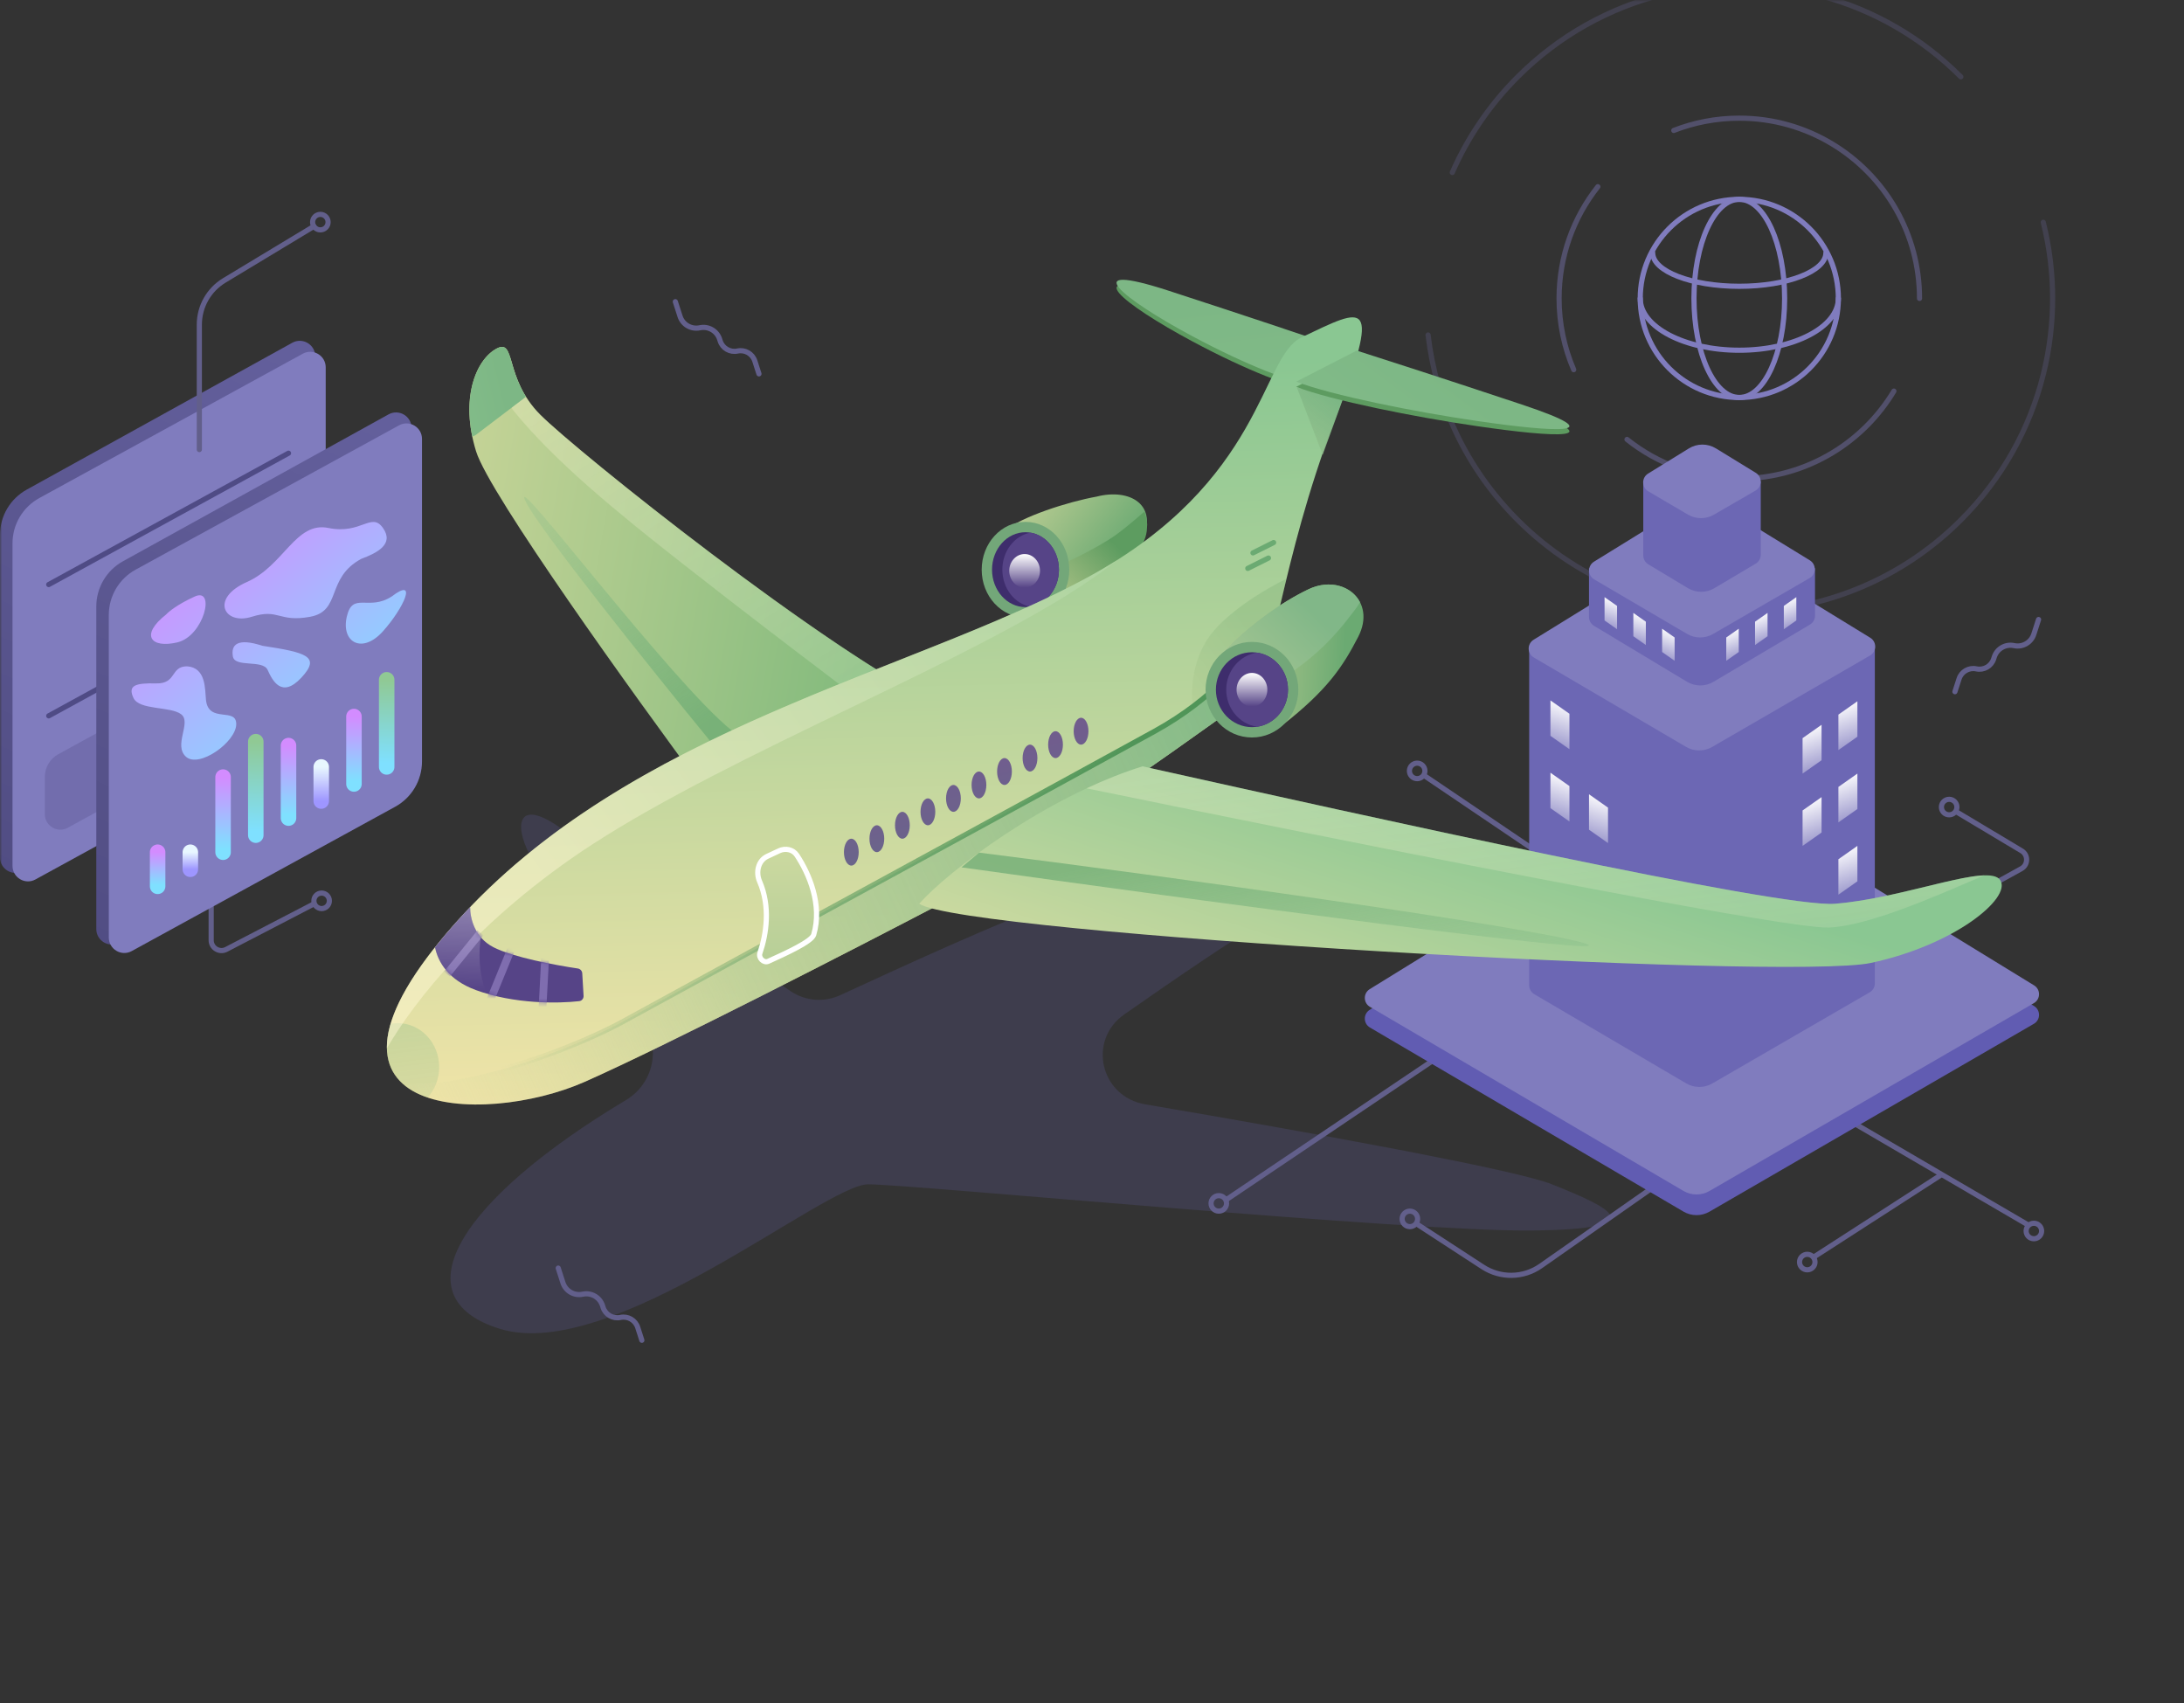 <svg width="513" height="400" viewBox="0 0 513 400" fill="none" xmlns="http://www.w3.org/2000/svg">
<rect x="0" y="0" width="513" height="400" fill="#333333" stroke="none"/>
<mask id="mask0_3105_1576" style="mask-type:alpha" maskUnits="userSpaceOnUse" x="0" y="0" width="513" height="400">
<rect width="513" height="400" fill="#D9D9D9"/>
</mask>
<g mask="url(#mask0_3105_1576)">
<path opacity="0.2" d="M123.762 199.377C125.753 203.8 139.954 224.378 151.124 240.249C155.342 246.24 153.349 254.561 147.062 258.323C107.996 281.694 93.533 304.738 117.462 312.076C143.712 320.126 193.761 278.126 203.911 278.126C214.061 278.126 331.31 289.326 360.009 288.976C388.709 288.626 378.559 283.726 364.559 278.126C355.769 274.61 307.166 265.834 269.005 259.343C258.476 257.553 255.365 244.316 264.12 238.198C276.811 229.33 290.772 219.822 295.656 217.227C306.856 211.277 324.356 224.227 337.655 223.177C350.955 222.127 322.606 209.177 301.956 199.377C286.742 192.157 224.113 221.389 197.356 233.711C193.577 235.451 189.212 235.098 185.748 232.793C170.044 222.346 144.481 204.959 135.312 197.277C122.362 186.427 120.612 192.377 123.762 199.377Z" fill="#6C67B4"/>
<path d="M341.284 245.889L288.105 281.697M392.591 275.818L361.891 297.308C357.835 300.147 352.462 300.238 348.312 297.538L333 287.576M433.209 262.457L456.094 275.818M476.232 287.576L456.094 275.818M456.094 275.818L426.261 295.058M448.539 218.479L474.777 204.014C476.418 203.109 476.459 200.766 474.851 199.805L459.862 190.842M370.5 206.462L334.923 182.398" stroke="#625F8B" stroke-width="1.214" stroke-linecap="round"/>
<circle cx="286.284" cy="282.605" r="1.82" stroke="#625F8B" stroke-width="1.214" stroke-linecap="round"/>
<circle cx="331.166" cy="286.246" r="1.82" stroke="#625F8B" stroke-width="1.214" stroke-linecap="round"/>
<circle cx="424.508" cy="296.385" r="1.82" stroke="#625F8B" stroke-width="1.214" stroke-linecap="round"/>
<circle cx="477.737" cy="289.089" r="1.82" stroke="#625F8B" stroke-width="1.214" stroke-linecap="round"/>
<circle cx="457.84" cy="189.531" r="1.82" stroke="#625F8B" stroke-width="1.214" stroke-linecap="round"/>
<circle cx="332.88" cy="181.04" r="1.82" stroke="#625F8B" stroke-width="1.214" stroke-linecap="round"/>
<circle cx="75.248" cy="52.164" r="1.82" stroke="#625F8B" stroke-width="1.214" stroke-linecap="round"/>
<circle cx="75.547" cy="211.551" r="1.82" stroke="#625F8B" stroke-width="1.214" stroke-linecap="round"/>
<path d="M395.426 284.531L321.783 241.305C320.205 240.379 320.18 238.107 321.737 237.146L397.044 190.68C398.992 189.478 401.45 189.474 403.402 190.67L477.79 236.263C479.358 237.224 479.33 239.512 477.738 240.433L401.538 284.549C399.647 285.644 397.312 285.637 395.426 284.531Z" fill="#615CB2"/>
<path d="M395.426 279.676L321.783 236.451C320.205 235.524 320.18 233.252 321.737 232.292L397.044 185.825C398.992 184.623 401.45 184.62 403.402 185.816L477.79 231.409C479.358 232.37 479.33 234.658 477.738 235.579L401.538 279.695C399.647 280.79 397.312 280.783 395.426 279.676Z" fill="#807CBE"/>
<path opacity="0.4" d="M450.876 70.083C450.876 62.481 448.872 55.347 445.364 49.181C441.763 42.851 436.576 37.54 430.344 33.789C423.977 29.956 416.518 27.751 408.544 27.751C403.114 27.751 397.923 28.773 393.153 30.636M375.324 43.842C369.618 51.055 366.212 60.171 366.212 70.083C366.212 76.027 367.437 81.684 369.648 86.817M382.166 103.194C389.401 108.965 398.569 112.415 408.544 112.415C416.518 112.415 423.977 110.21 430.344 106.377C436.29 102.798 441.284 97.799 444.858 91.85" stroke="#807CBE" stroke-width="1.214" stroke-linecap="round" stroke-linejoin="round"/>
<path opacity="0.2" d="M460.584 18.041C451.238 8.696 440.005 2.39 428.112 -0.879C415.903 -4.234 402.997 -4.386 390.725 -1.337C378.184 1.779 366.304 8.239 356.501 18.041C349.826 24.716 344.701 32.355 341.127 40.509M335.444 78.661C337.297 94.544 344.316 109.939 356.501 122.124C363.808 129.431 372.27 134.88 381.298 138.472M416.82 143.216C432.809 141.416 448.321 134.386 460.584 122.124C470.386 112.321 476.846 100.441 479.962 87.9C482.871 76.191 482.866 63.906 479.945 52.2" stroke="#807CBE" stroke-width="1.214" stroke-linecap="round" stroke-linejoin="round"/>
<circle cx="408.543" cy="70.083" r="23.268" stroke="#807CBE" stroke-width="1.214" stroke-linecap="round" stroke-linejoin="round"/>
<ellipse cx="408.544" cy="70.083" rx="10.648" ry="23.268" stroke="#807CBE" stroke-width="1.214" stroke-linecap="round" stroke-linejoin="round"/>
<path d="M431.811 70.082C431.811 76.801 421.393 82.247 408.543 82.247C395.693 82.247 385.275 76.801 385.275 70.082" stroke="#807CBE" stroke-width="1.214" stroke-linecap="round" stroke-linejoin="round"/>
<path d="M428.889 59.364C428.889 63.71 419.78 67.233 408.543 67.233C397.306 67.233 388.197 63.71 388.197 59.364" stroke="#807CBE" stroke-width="1.214" stroke-linecap="round" stroke-linejoin="round"/>
<path d="M396.083 254.429L360.389 233.478C359.647 233.043 359.191 232.246 359.191 231.385L359.19 151.796H440.379L440.38 230.941C440.38 231.807 439.918 232.608 439.168 233.042L402.195 254.447C400.303 255.543 397.969 255.536 396.083 254.429Z" fill="#6C67B4"/>
<path d="M396.045 175.4L360.27 154.401C358.692 153.475 358.667 151.203 360.224 150.242L396.839 127.65C398.787 126.448 401.245 126.444 403.197 127.64L439.305 149.771C440.873 150.732 440.844 153.02 439.253 153.941L402.157 175.418C400.265 176.513 397.93 176.506 396.045 175.4Z" fill="#807CBE"/>
<path d="M396.254 160.101L374.419 146.97C373.689 146.531 373.242 145.741 373.242 144.89L373.242 133.446H426.329L426.329 144.589C426.329 145.446 425.877 146.24 425.14 146.677L402.477 160.12C400.557 161.258 398.167 161.251 396.254 160.101Z" fill="#6C67B4"/>
<path d="M0 125.612C0 121.196 2.399 117.128 6.264 114.991L68.646 80.497C71.073 79.155 74.049 80.91 74.049 83.683V159.426C74.049 163.842 71.65 167.91 67.785 170.047L5.403 204.541C2.976 205.883 0 204.127 0 201.355V125.612Z" fill="url(#paint0_linear_3105_1576)"/>
<path d="M2.937 127.603C2.937 123.169 5.354 119.088 9.243 116.958L71.115 83.069C73.541 81.74 76.505 83.495 76.505 86.262V162C76.505 166.433 74.087 170.514 70.199 172.644L8.326 206.534C5.9 207.863 2.937 206.107 2.937 203.341V127.603Z" fill="#807CBE"/>
<path opacity="0.4" d="M10.531 182.443C10.531 180.227 11.74 178.186 13.684 177.121L63.52 149.824C65.946 148.495 68.91 150.251 68.91 153.018V161.774C68.91 163.99 67.701 166.031 65.757 167.096L15.921 194.392C13.495 195.722 10.531 193.966 10.531 191.199V182.443Z" fill="#5D5993"/>
<path d="M11.447 137.273L48.995 116.712L67.768 106.431" stroke="#4F4B85" stroke-width="1.214" stroke-linecap="round" stroke-linejoin="round"/>
<path d="M11.447 168.109L48.995 147.547L67.768 137.266" stroke="#4F4B85" stroke-width="1.214" stroke-linecap="round" stroke-linejoin="round"/>
<path d="M431.822 167.823L436.284 164.688V173.009L431.822 176.145V167.823Z" fill="url(#paint1_linear_3105_1576)"/>
<path d="M431.822 184.804L436.284 181.669V189.99L431.822 193.126V184.804Z" fill="url(#paint2_linear_3105_1576)"/>
<path d="M431.822 201.786L436.284 198.65V206.972L431.822 210.107V201.786Z" fill="url(#paint3_linear_3105_1576)"/>
<path d="M49.603 201.603V220.803C49.603 222.624 51.533 223.796 53.149 222.957L73.726 212.273M46.82 105.577V76.244C46.82 71.992 49.046 68.05 52.686 65.853L73.726 53.156" stroke="#625F8B" stroke-width="1.214" stroke-linecap="round"/>
<path d="M423.406 173.348L427.868 170.212V178.534L423.406 181.669V173.348Z" fill="url(#paint4_linear_3105_1576)"/>
<path d="M419.003 142.296L421.939 140.233V145.708L419.003 147.771V142.296Z" fill="url(#paint5_linear_3105_1576)"/>
<path d="M412.243 146.002L415.179 143.939V149.414L412.243 151.477V146.002Z" fill="url(#paint6_linear_3105_1576)"/>
<path d="M405.482 149.708L408.418 147.645V153.119L405.482 155.182V149.708Z" fill="url(#paint7_linear_3105_1576)"/>
<path d="M22.619 142.429C22.619 138.013 25.018 133.945 28.883 131.808L91.265 97.314C93.692 95.972 96.668 97.727 96.668 100.5V176.243C96.668 180.659 94.269 184.727 90.404 186.864L28.022 221.358C25.595 222.7 22.619 220.945 22.619 218.172V142.429Z" fill="url(#paint8_linear_3105_1576)"/>
<path d="M25.556 144.42C25.556 139.986 27.973 135.906 31.862 133.776L93.734 99.886C96.16 98.557 99.124 100.313 99.124 103.079V178.817C99.124 183.251 96.706 187.332 92.818 189.461L30.946 223.351C28.519 224.68 25.556 222.925 25.556 220.158V144.42Z" fill="#807CBE"/>
<path d="M379.831 142.296L376.895 140.233V145.708L379.831 147.771V142.296Z" fill="url(#paint9_linear_3105_1576)"/>
<path d="M386.592 146.002L383.656 143.939V149.414L386.592 151.477V146.002Z" fill="url(#paint10_linear_3105_1576)"/>
<path d="M393.352 149.708L390.416 147.645V153.119L393.352 155.182V149.708Z" fill="url(#paint11_linear_3105_1576)"/>
<path d="M368.646 167.619L364.183 164.484V172.805L368.646 175.941V167.619Z" fill="url(#paint12_linear_3105_1576)"/>
<path d="M368.646 184.601L364.183 181.465V189.786L368.646 192.922V184.601Z" fill="url(#paint13_linear_3105_1576)"/>
<path d="M377.704 189.666L373.242 186.53V194.851L377.704 197.987V189.666Z" fill="url(#paint14_linear_3105_1576)"/>
<path d="M423.406 190.329L427.868 187.194V195.515L423.406 198.651V190.329Z" fill="url(#paint15_linear_3105_1576)"/>
<path d="M396.272 148.867L374.46 136.064C372.883 135.138 372.858 132.866 374.414 131.905L396.763 118.116C398.711 116.914 401.169 116.91 403.12 118.106L425.113 131.586C426.681 132.547 426.652 134.835 425.061 135.756L402.384 148.885C400.492 149.98 398.157 149.973 396.272 148.867Z" fill="#807CBE"/>
<path d="M396.458 138.112L387.164 132.522C386.434 132.083 385.987 131.294 385.987 130.442L385.987 113.016H413.584L413.584 130.281C413.584 131.138 413.132 131.932 412.395 132.369L402.681 138.131C400.762 139.27 398.371 139.262 396.458 138.112Z" fill="#6C67B4"/>
<path d="M37.025 208.148V200.137" stroke="url(#paint16_linear_3105_1576)" stroke-width="3.641" stroke-linecap="round" stroke-linejoin="round"/>
<path d="M44.71 204.142L44.71 200.137" stroke="url(#paint17_linear_3105_1576)" stroke-width="3.641" stroke-linecap="round"/>
<path d="M52.398 200.137L52.398 182.489" stroke="url(#paint18_linear_3105_1576)" stroke-width="3.641" stroke-linecap="round" stroke-linejoin="round"/>
<path d="M60.082 196.131L60.082 174.165" stroke="url(#paint19_linear_3105_1576)" stroke-width="3.641" stroke-linecap="round" stroke-linejoin="round"/>
<path d="M67.769 192.125L67.769 175.091" stroke="url(#paint20_linear_3105_1576)" stroke-width="3.641" stroke-linecap="round" stroke-linejoin="round"/>
<path d="M75.454 188.119V180.108" stroke="url(#paint21_linear_3105_1576)" stroke-width="3.641" stroke-linecap="round"/>
<path d="M83.142 184.113L83.142 168.27" stroke="url(#paint22_linear_3105_1576)" stroke-width="3.641" stroke-linecap="round" stroke-linejoin="round"/>
<path d="M90.826 180.108L90.826 159.64" stroke="url(#paint23_linear_3105_1576)" stroke-width="3.641" stroke-linecap="round" stroke-linejoin="round"/>
<path d="M72.835 144.848C80.317 143.487 76.463 135.778 84.853 131.243C88.481 129.883 92.675 127.842 89.954 123.988C87.233 120.133 84.853 125.575 77.143 123.988C69.433 122.4 66.713 132.831 57.984 136.685C49.254 140.54 52.655 146.888 59.117 144.848C65.58 142.807 65.353 146.208 72.835 144.848Z" fill="url(#paint24_linear_3105_1576)"/>
<path d="M81.451 144.848C82.811 138.839 86.553 143.601 91.994 140.086C98.23 135.325 94.829 142.807 89.954 148.249C85.079 153.691 80.091 150.856 81.451 144.848Z" fill="url(#paint25_linear_3105_1576)"/>
<path d="M54.696 154.144C54.242 151.423 55.716 149.723 61.611 151.65C71.928 153.237 75.442 154.144 70.794 159.132C66.146 164.121 63.992 159.813 62.858 157.318C61.725 154.824 55.149 156.865 54.696 154.144Z" fill="url(#paint26_linear_3105_1576)"/>
<path d="M41.658 150.856C35.423 152.33 32.815 149.156 39.051 144.281C39.618 143.638 41.749 141.9 45.74 140.086C50.728 137.819 47.894 149.383 41.658 150.856Z" fill="url(#paint27_linear_3105_1576)"/>
<path d="M36.67 160.493C41.545 160.606 39.973 156.479 43.941 156.479C48.418 156.789 48.127 161.828 48.378 164.339C48.945 170.008 55.603 165.935 55.49 170.129C55.376 174.324 46.76 180.446 43.699 177.725C40.638 175.004 45.059 169.676 42.566 167.748C40.072 165.821 32.702 166.842 31.342 163.894C29.981 160.946 31.795 160.379 36.67 160.493Z" fill="url(#paint28_linear_3105_1576)"/>
<path d="M396.477 120.848L387.161 115.38C385.583 114.454 385.558 112.182 387.115 111.221L396.696 105.309C398.644 104.107 401.102 104.104 403.053 105.3L412.415 111.038C413.983 111.999 413.955 114.286 412.363 115.208L402.589 120.866C400.697 121.962 398.362 121.955 396.477 120.848Z" fill="#807CBE"/>
<path d="M311.152 92.964L313.282 82.345C307.684 80.441 292.099 75.206 274.538 69.499C252.587 62.366 263.633 71.375 280.064 80.163C293.21 87.194 302.555 90.596 311.152 92.964Z" fill="#5D9B60"/>
<path d="M311.152 91.75L313.282 81.131C307.684 79.227 292.099 73.992 274.538 68.285C252.587 61.153 263.633 70.161 280.064 78.949C293.21 85.98 302.555 89.382 311.152 91.75Z" fill="url(#paint29_linear_3105_1576)"/>
<path d="M257.628 116.617C250.711 117.862 239.959 121.367 236.14 124.563L246.973 141.369C251.706 137.196 263.879 136.441 268.098 127.526C272.46 118.31 265.178 114.669 257.628 116.617Z" fill="url(#paint30_linear_3105_1576)"/>
<path d="M249.4 140.156L250.007 132.267C250.007 132.267 257.669 128.811 262.143 125.592C265.003 123.535 268.818 120.131 268.818 120.131C268.818 120.131 269.647 122.367 269.425 123.772C269.425 126.199 268.212 128.019 268.212 128.019L249.4 140.156Z" fill="url(#paint31_linear_3105_1576)"/>
<ellipse cx="240.877" cy="133.781" rx="10.287" ry="11.223" fill="#73A779"/>
<ellipse cx="240.877" cy="133.781" rx="7.86" ry="8.795" fill="#3E2D6C"/>
<path fill-rule="evenodd" clip-rule="evenodd" d="M242.09 125.089C245.855 125.742 248.737 129.385 248.737 133.781C248.737 138.176 245.856 141.818 242.092 142.472C238.327 141.819 235.444 138.177 235.444 133.78C235.444 129.385 238.326 125.743 242.09 125.089Z" fill="#564487"/>
<ellipse cx="240.671" cy="134.055" rx="3.612" ry="3.941" fill="url(#paint32_linear_3105_1576)"/>
<path d="M111.84 106.036C114.944 116.036 148.767 163.078 165.29 185.349C193.02 183.194 243.05 176.297 221.325 165.952C194.169 153.02 135.547 106.036 126.926 97.415C118.305 88.794 121.323 79.311 116.581 81.897C111.84 84.484 107.96 93.536 111.84 106.036Z" fill="url(#paint33_linear_3105_1576)"/>
<path opacity="0.5" fill-rule="evenodd" clip-rule="evenodd" d="M119.836 83.907C119.051 84.378 118.522 85.278 118.688 86.357L120.051 95.217C120.115 95.637 120.287 96.032 120.555 96.362C130.263 108.325 144.709 120.126 160.199 132.267C175.468 144.234 186.808 152.834 193.455 157.875C196.197 159.955 198.141 161.429 199.233 162.284C199.507 162.499 199.818 162.652 200.156 162.736C208.573 164.834 216.794 166.676 210.736 160.192C181.246 142.639 134.548 105.036 126.926 97.415C122.504 92.993 121.144 88.343 120.229 85.213C120.091 84.741 119.963 84.304 119.836 83.907Z" fill="url(#paint34_linear_3105_1576)"/>
<path fill-rule="evenodd" clip-rule="evenodd" d="M123.548 93.178L111.85 102.069C111.569 102.282 111.252 102.427 110.924 102.501C108.72 91.842 112.299 84.233 116.581 81.897C118.89 80.638 119.359 82.241 120.228 85.213C120.852 87.347 121.682 90.186 123.548 93.178Z" fill="url(#paint35_linear_3105_1576)"/>
<path opacity="0.7" d="M123.302 117.412C125.683 123.127 153.264 157.494 166.757 173.964C173.239 177.006 183.345 180.79 171.916 171.583C157.629 160.074 120.325 110.269 123.302 117.412Z" fill="url(#paint36_linear_3105_1576)"/>
<path d="M137.317 254.07C156.458 245.604 201.12 222.628 221.058 212.199C240.996 201.77 293.036 163.964 293.036 163.964C299.938 155.682 300.266 133.579 313.541 98.551C324.533 69.545 320.857 72.017 305.719 79.226C296.056 83.827 296.949 113.014 255.539 135.559C214.129 158.105 147.9 170.789 106.949 216.8C65.999 262.812 113.391 264.652 137.317 254.07Z" fill="url(#paint37_linear_3105_1576)"/>
<path opacity="0.5" fill-rule="evenodd" clip-rule="evenodd" d="M100.443 257.752C102.125 255.897 103.159 253.375 103.159 250.596C103.159 244.899 98.812 240.28 93.45 240.28C92.867 240.28 92.297 240.335 91.743 240.439C88.945 249.907 93.185 255.297 100.443 257.752Z" fill="url(#paint38_linear_3105_1576)"/>
<path d="M297.946 131.054L293.092 133.481" stroke="#6BAA72" stroke-width="1.214" stroke-linecap="round"/>
<path d="M299.159 127.413L294.305 129.84" stroke="#6BAA72" stroke-width="1.214" stroke-linecap="round"/>
<path opacity="0.2" d="M300.373 143.797L302.194 135.908C297.542 138.133 287.266 144.161 283.383 150.472C279.499 156.783 279.742 164.024 280.348 166.856L282.776 164.428L300.373 143.797Z" fill="url(#paint39_linear_3105_1576)"/>
<path d="M310.689 106.781L304.621 91.003L315.544 93.431L310.689 106.781Z" fill="url(#paint40_linear_3105_1576)"/>
<path opacity="0.5" fill-rule="evenodd" clip-rule="evenodd" d="M262.456 131.494C260.291 132.868 257.989 134.225 255.539 135.559C242.603 142.602 227.245 148.683 210.992 155.118C175.217 169.282 135.107 185.162 106.949 216.8C95.234 229.964 90.749 239.512 90.877 246.189C97.154 235.302 112.501 215.63 138.961 198.41C155.646 187.551 177.879 176.808 199.455 166.383C224.64 154.214 248.929 142.477 262.456 131.494Z" fill="url(#paint41_linear_3105_1576)"/>
<path fill-rule="evenodd" clip-rule="evenodd" d="M221.058 212.199C201.12 222.628 156.459 245.603 137.318 254.07C124.107 259.913 103.743 261.968 95.045 254.893C114.153 254.472 136.382 245.19 145.635 240.28C160.282 232.248 184.633 218.98 208.304 206.082C235.302 191.371 261.416 177.142 271.245 171.71C282.333 165.583 289.153 158.491 293.972 152.227C295.239 150.58 297.439 151.082 298.061 152.59C296.629 157.644 295.137 161.443 293.037 163.963C293.037 163.963 240.996 201.77 221.058 212.199Z" fill="url(#paint42_linear_3105_1576)"/>
<path fill-rule="evenodd" clip-rule="evenodd" d="M102.18 222.454C102.891 226 105.381 230.153 111.763 232.504C120.759 235.818 131.067 235.681 136.048 235.11C136.671 235.038 137.112 234.487 137.076 233.861L136.765 228.578C136.731 227.999 136.293 227.526 135.719 227.441C130.437 226.663 120.44 224.785 115.884 222.436C111.447 220.147 110.411 215.57 110.43 213.032C109.251 214.263 108.09 215.519 106.95 216.801C105.202 218.765 103.614 220.648 102.18 222.454Z" fill="#564487"/>
<mask id="mask1_3105_1576" style="mask-type:alpha" maskUnits="userSpaceOnUse" x="102" y="213" width="36" height="23">
<path fill-rule="evenodd" clip-rule="evenodd" d="M102.18 222.454C102.891 226 105.381 230.153 111.763 232.504C120.759 235.818 131.067 235.681 136.048 235.11C136.671 235.038 137.112 234.487 137.076 233.861L136.765 228.578C136.731 227.999 136.293 227.526 135.719 227.441C130.437 226.663 120.44 224.785 115.884 222.436C111.447 220.147 110.411 215.57 110.43 213.032C109.251 214.263 108.09 215.519 106.95 216.801C105.202 218.765 103.614 220.648 102.18 222.454Z" fill="#564487"/>
</mask>
<g mask="url(#mask1_3105_1576)">
<path d="M128.038 225.11L127.432 236.639" stroke="#7F6DAF" stroke-width="1.82"/>
<path d="M120.15 222.683L114.688 236.033" stroke="#7F6DAF" stroke-width="1.82"/>
<path d="M112.868 219.042L104.979 228.751" stroke="#7F6DAF" stroke-width="1.82"/>
</g>
<path fill-rule="evenodd" clip-rule="evenodd" d="M112.951 220.124C110.958 217.789 110.416 214.873 110.43 213.032C109.251 214.263 108.09 215.519 106.95 216.801C105.202 218.765 103.614 220.648 102.18 222.454C102.891 226 105.381 230.153 111.763 232.504C112.594 232.81 113.436 233.087 114.284 233.337C112.353 228.386 112.42 223.388 112.951 220.124Z" fill="url(#paint43_linear_3105_1576)"/>
<path d="M268.376 179.967C245.499 187.103 222.464 204.803 215.905 212.237C226.662 219.32 419.753 230.339 439.429 226.141C459.105 221.944 472.486 210.925 469.862 206.727C467.238 202.53 447.562 210.925 431.034 212.237C417.974 213.273 319.551 191.361 270.197 180.373L268.376 179.967Z" fill="url(#paint44_linear_3105_1576)"/>
<path opacity="0.5" fill-rule="evenodd" clip-rule="evenodd" d="M255.223 185.134C308.559 196.083 418.969 218.312 429.625 217.828C438.54 217.423 453.289 211.07 462.509 207.099C463.826 206.532 465.029 206.014 466.087 205.568C462.865 205.66 457.986 206.846 452.395 208.204C445.753 209.818 438.105 211.675 431.034 212.237C417.974 213.273 319.551 191.361 270.197 180.373L270.197 180.373L268.376 179.967C263.957 181.345 259.533 183.118 255.223 185.134Z" fill="url(#paint45_linear_3105_1576)"/>
<path opacity="0.7" d="M372.282 221.549C360.218 217.739 272.313 205.522 229.982 200.23L225.844 203.691C279.683 211.231 384.346 225.359 372.282 221.549Z" fill="url(#paint46_linear_3105_1576)"/>
<path d="M304.46 90.841L318.673 83.542C324.307 85.335 339.955 90.38 357.472 96.219C379.368 103.518 365.417 102.771 346.978 100.082C332.227 97.931 312.783 94.042 304.46 90.841Z" fill="#5D9B60"/>
<path d="M304.46 89.627L318.673 82.329C324.307 84.121 339.955 89.166 357.472 95.005C379.368 102.304 365.417 101.558 346.978 98.869C332.227 96.718 312.783 92.829 304.46 89.627Z" fill="url(#paint47_linear_3105_1576)"/>
<path d="M297.339 147.58C292.386 154.772 285.191 164.004 271.246 171.71C252.799 181.905 176.989 223.087 145.636 240.28C137.67 244.507 120.087 251.974 103.158 254.239" stroke="url(#paint48_linear_3105_1576)" stroke-width="1.214" stroke-linecap="round"/>
<path d="M183.011 199.8L180.217 201.11C178.095 202.104 177.479 204.831 178.416 206.98C180.99 212.886 180.032 219.359 178.491 223.831C178.104 224.955 179.385 226.241 180.467 225.75C184.82 223.775 190.661 221.103 191.135 219.503C193.223 212.454 190.004 205.098 187.177 200.84C186.271 199.476 184.494 199.105 183.011 199.8Z" fill="url(#paint49_linear_3105_1576)" stroke="white" stroke-width="1.214" stroke-linecap="round"/>
<path d="M307.426 138.355C301.067 141.347 292.484 147.438 287.147 153.344L300.98 170.497C311.902 162.001 315.468 156.434 319.01 149.594C323.438 141.044 315.375 134.614 307.426 138.355Z" fill="url(#paint50_linear_3105_1576)"/>
<path fill-rule="evenodd" clip-rule="evenodd" d="M319.449 141.41C317.514 137.687 312.448 135.992 307.427 138.355C301.117 141.324 292.618 147.344 287.272 153.207L287.721 154.054L295.004 163.086C307.977 155.8 313.047 150.141 318.34 143.103C318.764 142.538 319.133 141.973 319.449 141.41Z" fill="url(#paint51_linear_3105_1576)"/>
<ellipse cx="294.071" cy="161.969" rx="10.894" ry="11.223" fill="#73A779"/>
<ellipse cx="294.07" cy="161.969" rx="8.467" ry="8.795" fill="#3E2D6C"/>
<path fill-rule="evenodd" clip-rule="evenodd" d="M295.283 153.263C299.385 153.874 302.538 157.539 302.538 161.969C302.538 166.398 299.386 170.063 295.286 170.675C291.184 170.064 288.031 166.399 288.031 161.969C288.031 157.54 291.183 153.875 295.283 153.263Z" fill="#564487"/>
<ellipse cx="294.07" cy="161.969" rx="3.612" ry="3.941" fill="url(#paint52_linear_3105_1576)"/>
<g opacity="0.8">
<path d="M255.666 171.716C255.666 173.459 254.889 174.872 253.931 174.872C252.972 174.872 252.195 173.459 252.195 171.716C252.195 169.973 252.972 168.56 253.931 168.56C254.889 168.56 255.666 169.973 255.666 171.716Z" fill="url(#paint53_linear_3105_1576)"/>
<path d="M247.935 178.028C248.894 178.028 249.671 176.615 249.671 174.872C249.671 173.129 248.894 171.716 247.935 171.716C246.976 171.716 246.199 173.129 246.199 174.872C246.199 176.615 246.976 178.028 247.935 178.028Z" fill="url(#paint54_linear_3105_1576)"/>
<path d="M243.675 178.028C243.675 179.771 242.898 181.184 241.939 181.184C240.98 181.184 240.203 179.771 240.203 178.028C240.203 176.285 240.98 174.872 241.939 174.872C242.898 174.872 243.675 176.285 243.675 178.028Z" fill="url(#paint55_linear_3105_1576)"/>
<path d="M235.943 184.34C236.902 184.34 237.679 182.927 237.679 181.184C237.679 179.441 236.902 178.028 235.943 178.028C234.985 178.028 234.208 179.441 234.208 181.184C234.208 182.927 234.985 184.34 235.943 184.34Z" fill="url(#paint56_linear_3105_1576)"/>
<path d="M231.683 184.34C231.683 186.083 230.906 187.496 229.947 187.496C228.989 187.496 228.212 186.083 228.212 184.34C228.212 182.597 228.989 181.184 229.947 181.184C230.906 181.184 231.683 182.597 231.683 184.34Z" fill="url(#paint57_linear_3105_1576)"/>
<path d="M223.952 190.652C224.91 190.652 225.687 189.239 225.687 187.496C225.687 185.753 224.91 184.34 223.952 184.34C222.993 184.34 222.216 185.753 222.216 187.496C222.216 189.239 222.993 190.652 223.952 190.652Z" fill="url(#paint58_linear_3105_1576)"/>
<path d="M219.691 190.652C219.691 192.395 218.914 193.807 217.956 193.807C216.997 193.807 216.22 192.395 216.22 190.652C216.22 188.909 216.997 187.496 217.956 187.496C218.914 187.496 219.691 188.909 219.691 190.652Z" fill="url(#paint59_linear_3105_1576)"/>
<path d="M211.96 196.963C212.918 196.963 213.696 195.55 213.696 193.807C213.696 192.064 212.918 190.652 211.96 190.652C211.001 190.652 210.224 192.064 210.224 193.807C210.224 195.55 211.001 196.963 211.96 196.963Z" fill="url(#paint60_linear_3105_1576)"/>
<path d="M207.7 196.963C207.7 198.706 206.923 200.119 205.964 200.119C205.005 200.119 204.228 198.706 204.228 196.963C204.228 195.22 205.005 193.807 205.964 193.807C206.923 193.807 207.7 195.22 207.7 196.963Z" fill="url(#paint61_linear_3105_1576)"/>
<path d="M201.704 200.119C201.704 201.862 200.927 203.275 199.968 203.275C199.01 203.275 198.232 201.862 198.232 200.119C198.232 198.376 199.01 196.963 199.968 196.963C200.927 196.963 201.704 198.376 201.704 200.119Z" fill="url(#paint62_linear_3105_1576)"/>
</g>
<path d="M459.193 162.438L460.164 159.425C460.715 157.714 462.473 156.7 464.23 157.078V157.078C465.987 157.455 467.744 156.441 468.296 154.73L468.434 154.3C469.064 152.345 471.073 151.185 473.081 151.617V151.617C475.089 152.049 477.098 150.889 477.728 148.934L478.837 145.491" stroke="#625F8B" stroke-width="1.214" stroke-linecap="round"/>
<path d="M178.273 87.795L177.302 84.782C176.751 83.072 174.993 82.057 173.236 82.435V82.435C171.479 82.813 169.722 81.798 169.17 80.088L169.032 79.657C168.402 77.702 166.393 76.543 164.385 76.974V76.974C162.377 77.406 160.368 76.247 159.738 74.292L158.628 70.848" stroke="#625F8B" stroke-width="1.214" stroke-linecap="round"/>
<path d="M150.764 314.749L149.793 311.736C149.242 310.025 147.484 309.01 145.727 309.388V309.388C143.97 309.766 142.213 308.751 141.661 307.041L141.523 306.61C140.893 304.655 138.884 303.496 136.876 303.928V303.928C134.868 304.359 132.859 303.2 132.229 301.245L131.12 297.801" stroke="#625F8B" stroke-width="1.214" stroke-linecap="round"/>
</g>
<defs>
<linearGradient id="paint0_linear_3105_1576" x1="82.222" y1="63.64" x2="10.278" y2="218.296" gradientUnits="userSpaceOnUse">
<stop stop-color="#6662A0"/>
<stop offset="1" stop-color="#504C82"/>
</linearGradient>
<linearGradient id="paint1_linear_3105_1576" x1="434.053" y1="164.688" x2="439.378" y2="179.236" gradientUnits="userSpaceOnUse">
<stop stop-color="white"/>
<stop offset="1" stop-color="white" stop-opacity="0"/>
</linearGradient>
<linearGradient id="paint2_linear_3105_1576" x1="434.053" y1="181.669" x2="439.378" y2="196.217" gradientUnits="userSpaceOnUse">
<stop stop-color="white"/>
<stop offset="1" stop-color="white" stop-opacity="0"/>
</linearGradient>
<linearGradient id="paint3_linear_3105_1576" x1="434.053" y1="198.65" x2="439.378" y2="213.199" gradientUnits="userSpaceOnUse">
<stop stop-color="white"/>
<stop offset="1" stop-color="white" stop-opacity="0"/>
</linearGradient>
<linearGradient id="paint4_linear_3105_1576" x1="425.637" y1="170.212" x2="430.962" y2="184.761" gradientUnits="userSpaceOnUse">
<stop stop-color="white"/>
<stop offset="1" stop-color="white" stop-opacity="0"/>
</linearGradient>
<linearGradient id="paint5_linear_3105_1576" x1="420.471" y1="140.233" x2="423.974" y2="149.805" gradientUnits="userSpaceOnUse">
<stop stop-color="white"/>
<stop offset="1" stop-color="white" stop-opacity="0"/>
</linearGradient>
<linearGradient id="paint6_linear_3105_1576" x1="413.711" y1="143.939" x2="417.215" y2="153.511" gradientUnits="userSpaceOnUse">
<stop stop-color="white"/>
<stop offset="1" stop-color="white" stop-opacity="0"/>
</linearGradient>
<linearGradient id="paint7_linear_3105_1576" x1="406.95" y1="147.645" x2="410.454" y2="157.217" gradientUnits="userSpaceOnUse">
<stop stop-color="white"/>
<stop offset="1" stop-color="white" stop-opacity="0"/>
</linearGradient>
<linearGradient id="paint8_linear_3105_1576" x1="104.841" y1="80.457" x2="32.897" y2="235.113" gradientUnits="userSpaceOnUse">
<stop stop-color="#6662A0"/>
<stop offset="1" stop-color="#504C82"/>
</linearGradient>
<linearGradient id="paint9_linear_3105_1576" x1="378.363" y1="140.233" x2="374.86" y2="149.805" gradientUnits="userSpaceOnUse">
<stop stop-color="white"/>
<stop offset="1" stop-color="white" stop-opacity="0"/>
</linearGradient>
<linearGradient id="paint10_linear_3105_1576" x1="385.124" y1="143.939" x2="381.62" y2="153.511" gradientUnits="userSpaceOnUse">
<stop stop-color="white"/>
<stop offset="1" stop-color="white" stop-opacity="0"/>
</linearGradient>
<linearGradient id="paint11_linear_3105_1576" x1="391.884" y1="147.645" x2="388.38" y2="157.217" gradientUnits="userSpaceOnUse">
<stop stop-color="white"/>
<stop offset="1" stop-color="white" stop-opacity="0"/>
</linearGradient>
<linearGradient id="paint12_linear_3105_1576" x1="366.414" y1="164.484" x2="361.089" y2="179.032" gradientUnits="userSpaceOnUse">
<stop stop-color="white"/>
<stop offset="1" stop-color="white" stop-opacity="0"/>
</linearGradient>
<linearGradient id="paint13_linear_3105_1576" x1="366.414" y1="181.465" x2="361.089" y2="196.014" gradientUnits="userSpaceOnUse">
<stop stop-color="white"/>
<stop offset="1" stop-color="white" stop-opacity="0"/>
</linearGradient>
<linearGradient id="paint14_linear_3105_1576" x1="375.473" y1="186.53" x2="370.148" y2="201.079" gradientUnits="userSpaceOnUse">
<stop stop-color="white"/>
<stop offset="1" stop-color="white" stop-opacity="0"/>
</linearGradient>
<linearGradient id="paint15_linear_3105_1576" x1="425.637" y1="187.194" x2="430.962" y2="201.742" gradientUnits="userSpaceOnUse">
<stop stop-color="white"/>
<stop offset="1" stop-color="white" stop-opacity="0"/>
</linearGradient>
<linearGradient id="paint16_linear_3105_1576" x1="37.525" y1="200.137" x2="37.459" y2="207.803" gradientUnits="userSpaceOnUse">
<stop stop-color="#D38CFF"/>
<stop offset="1" stop-color="#7FE0FF"/>
</linearGradient>
<linearGradient id="paint17_linear_3105_1576" x1="45.21" y1="200.137" x2="45.21" y2="204.142" gradientUnits="userSpaceOnUse">
<stop stop-color="#E8F7FF"/>
<stop offset="1" stop-color="#9E96FF"/>
</linearGradient>
<linearGradient id="paint18_linear_3105_1576" x1="52.898" y1="182.489" x2="52.573" y2="199.372" gradientUnits="userSpaceOnUse">
<stop stop-color="#D38CFF"/>
<stop offset="1" stop-color="#7FE0FF"/>
</linearGradient>
<linearGradient id="paint19_linear_3105_1576" x1="60.582" y1="174.165" x2="60.08" y2="195.174" gradientUnits="userSpaceOnUse">
<stop stop-color="#90C994"/>
<stop offset="1" stop-color="#7FE0FF"/>
</linearGradient>
<linearGradient id="paint20_linear_3105_1576" x1="68.269" y1="175.091" x2="67.967" y2="191.387" gradientUnits="userSpaceOnUse">
<stop stop-color="#D38CFF"/>
<stop offset="1" stop-color="#7FE0FF"/>
</linearGradient>
<linearGradient id="paint21_linear_3105_1576" x1="75.954" y1="180.108" x2="75.954" y2="188.119" gradientUnits="userSpaceOnUse">
<stop stop-color="#E8F7FF"/>
<stop offset="1" stop-color="#9E96FF"/>
</linearGradient>
<linearGradient id="paint22_linear_3105_1576" x1="83.642" y1="168.27" x2="83.38" y2="183.428" gradientUnits="userSpaceOnUse">
<stop stop-color="#D38CFF"/>
<stop offset="1" stop-color="#7FE0FF"/>
</linearGradient>
<linearGradient id="paint23_linear_3105_1576" x1="91.326" y1="159.64" x2="90.89" y2="179.218" gradientUnits="userSpaceOnUse">
<stop stop-color="#90C994"/>
<stop offset="1" stop-color="#7FE0FF"/>
</linearGradient>
<linearGradient id="paint24_linear_3105_1576" x1="48.351" y1="122.577" x2="87.909" y2="171.474" gradientUnits="userSpaceOnUse">
<stop stop-color="#D38CFF"/>
<stop offset="1" stop-color="#7FE0FF"/>
</linearGradient>
<linearGradient id="paint25_linear_3105_1576" x1="48.351" y1="122.577" x2="87.909" y2="171.474" gradientUnits="userSpaceOnUse">
<stop stop-color="#D38CFF"/>
<stop offset="1" stop-color="#7FE0FF"/>
</linearGradient>
<linearGradient id="paint26_linear_3105_1576" x1="48.351" y1="122.577" x2="87.909" y2="171.474" gradientUnits="userSpaceOnUse">
<stop stop-color="#D38CFF"/>
<stop offset="1" stop-color="#7FE0FF"/>
</linearGradient>
<linearGradient id="paint27_linear_3105_1576" x1="48.351" y1="122.577" x2="87.909" y2="171.474" gradientUnits="userSpaceOnUse">
<stop stop-color="#D38CFF"/>
<stop offset="1" stop-color="#7FE0FF"/>
</linearGradient>
<linearGradient id="paint28_linear_3105_1576" x1="48.351" y1="122.577" x2="87.909" y2="171.474" gradientUnits="userSpaceOnUse">
<stop stop-color="#D38CFF"/>
<stop offset="1" stop-color="#7FE0FF"/>
</linearGradient>
<linearGradient id="paint29_linear_3105_1576" x1="297.279" y1="69.552" x2="309.869" y2="185.173" gradientUnits="userSpaceOnUse">
<stop stop-color="#7DB785"/>
<stop offset="1" stop-color="#91C993"/>
</linearGradient>
<linearGradient id="paint30_linear_3105_1576" x1="260.93" y1="134.694" x2="225.93" y2="107.482" gradientUnits="userSpaceOnUse">
<stop stop-color="#69A972"/>
<stop offset="1" stop-color="#F1E4A8"/>
</linearGradient>
<linearGradient id="paint31_linear_3105_1576" x1="260.323" y1="126.199" x2="235.058" y2="151.764" gradientUnits="userSpaceOnUse">
<stop stop-color="#5D9C60"/>
<stop offset="1" stop-color="#F1E4A8"/>
</linearGradient>
<linearGradient id="paint32_linear_3105_1576" x1="240.671" y1="130.114" x2="240.671" y2="137.996" gradientUnits="userSpaceOnUse">
<stop stop-color="white"/>
<stop offset="1" stop-color="white" stop-opacity="0"/>
</linearGradient>
<linearGradient id="paint33_linear_3105_1576" x1="236.934" y1="185.349" x2="31.007" y2="149.222" gradientUnits="userSpaceOnUse">
<stop stop-color="#6AB173"/>
<stop offset="0.998" stop-color="#F1E4A8"/>
</linearGradient>
<linearGradient id="paint34_linear_3105_1576" x1="261.537" y1="194.162" x2="176.306" y2="58.042" gradientUnits="userSpaceOnUse">
<stop stop-color="#8AC792"/>
<stop offset="1" stop-color="#FFF7D4" stop-opacity="0.57"/>
</linearGradient>
<linearGradient id="paint35_linear_3105_1576" x1="116.194" y1="81.67" x2="76.671" y2="91.333" gradientUnits="userSpaceOnUse">
<stop stop-color="#7DB785"/>
<stop offset="1" stop-color="#91C993"/>
</linearGradient>
<linearGradient id="paint36_linear_3105_1576" x1="137.14" y1="116.49" x2="170.515" y2="166.249" gradientUnits="userSpaceOnUse">
<stop stop-color="#7FB886" stop-opacity="0.36"/>
<stop offset="1" stop-color="#6BAA72"/>
</linearGradient>
<linearGradient id="paint37_linear_3105_1576" x1="188.47" y1="87.469" x2="192.518" y2="259.688" gradientUnits="userSpaceOnUse">
<stop stop-color="#8AC792"/>
<stop offset="1" stop-color="#F1E4A8"/>
</linearGradient>
<linearGradient id="paint38_linear_3105_1576" x1="52.793" y1="212.367" x2="59.484" y2="268.119" gradientUnits="userSpaceOnUse">
<stop stop-color="#7DB785"/>
<stop offset="1" stop-color="#ACC993" stop-opacity="0.599"/>
</linearGradient>
<linearGradient id="paint39_linear_3105_1576" x1="292.083" y1="145.286" x2="254.982" y2="172.157" gradientUnits="userSpaceOnUse">
<stop stop-color="#5D9C60"/>
<stop offset="1" stop-color="#F1E4A8"/>
</linearGradient>
<linearGradient id="paint40_linear_3105_1576" x1="309.476" y1="91.003" x2="291.778" y2="114.086" gradientUnits="userSpaceOnUse">
<stop stop-color="#7DB785"/>
<stop offset="1" stop-color="#ACC993" stop-opacity="0.599"/>
</linearGradient>
<linearGradient id="paint41_linear_3105_1576" x1="312.013" y1="54.278" x2="119.146" y2="193.279" gradientUnits="userSpaceOnUse">
<stop stop-color="#8AC792"/>
<stop offset="1" stop-color="#FFF7D4"/>
</linearGradient>
<linearGradient id="paint42_linear_3105_1576" x1="298.577" y1="147.919" x2="68.445" y2="252.396" gradientUnits="userSpaceOnUse">
<stop stop-color="#7DB785"/>
<stop offset="0.577" stop-color="#ACC993" stop-opacity="0.599"/>
<stop offset="1" stop-color="#F1E4A8" stop-opacity="0"/>
</linearGradient>
<linearGradient id="paint43_linear_3105_1576" x1="109.115" y1="213.032" x2="108.492" y2="232.436" gradientUnits="userSpaceOnUse">
<stop stop-color="white" stop-opacity="0.32"/>
<stop offset="1" stop-color="white" stop-opacity="0"/>
</linearGradient>
<linearGradient id="paint44_linear_3105_1576" x1="324.265" y1="183.265" x2="293.643" y2="277.397" gradientUnits="userSpaceOnUse">
<stop stop-color="#8AC792"/>
<stop offset="1" stop-color="#F1E4A8"/>
</linearGradient>
<linearGradient id="paint45_linear_3105_1576" x1="575.165" y1="231.653" x2="563.718" y2="144.325" gradientUnits="userSpaceOnUse">
<stop stop-color="#8AC792"/>
<stop offset="1" stop-color="#FFF7D4" stop-opacity="0.57"/>
</linearGradient>
<linearGradient id="paint46_linear_3105_1576" x1="370.157" y1="225.717" x2="362.593" y2="184.353" gradientUnits="userSpaceOnUse">
<stop stop-color="#7FB886" stop-opacity="0.36"/>
<stop offset="1" stop-color="#6BAA72"/>
</linearGradient>
<linearGradient id="paint47_linear_3105_1576" x1="333.141" y1="82.509" x2="261.227" y2="179.317" gradientUnits="userSpaceOnUse">
<stop stop-color="#7DB785"/>
<stop offset="1" stop-color="#91C993"/>
</linearGradient>
<linearGradient id="paint48_linear_3105_1576" x1="261.537" y1="166.856" x2="129.858" y2="266.98" gradientUnits="userSpaceOnUse">
<stop stop-color="#509558"/>
<stop offset="1" stop-color="#509558" stop-opacity="0"/>
</linearGradient>
<linearGradient id="paint49_linear_3105_1576" x1="183.935" y1="198.624" x2="183.935" y2="227.382" gradientUnits="userSpaceOnUse">
<stop stop-color="#CCD9A0"/>
<stop offset="1" stop-color="#B6CE97"/>
</linearGradient>
<linearGradient id="paint50_linear_3105_1576" x1="315.543" y1="158.36" x2="271.559" y2="155.727" gradientUnits="userSpaceOnUse">
<stop stop-color="#6BAA72"/>
<stop offset="1" stop-color="#F1E4A8"/>
</linearGradient>
<linearGradient id="paint51_linear_3105_1576" x1="300.606" y1="136.123" x2="249.158" y2="189.533" gradientUnits="userSpaceOnUse">
<stop stop-color="#81B788"/>
<stop offset="1" stop-color="#F1E4A8"/>
</linearGradient>
<linearGradient id="paint52_linear_3105_1576" x1="294.07" y1="158.028" x2="294.07" y2="165.91" gradientUnits="userSpaceOnUse">
<stop stop-color="white"/>
<stop offset="1" stop-color="white" stop-opacity="0"/>
</linearGradient>
<linearGradient id="paint53_linear_3105_1576" x1="233.064" y1="199.121" x2="221.562" y2="158.097" gradientUnits="userSpaceOnUse">
<stop stop-color="#4E4A84"/>
<stop offset="1" stop-color="#6C338F"/>
</linearGradient>
<linearGradient id="paint54_linear_3105_1576" x1="233.064" y1="199.121" x2="221.562" y2="158.097" gradientUnits="userSpaceOnUse">
<stop stop-color="#4E4A84"/>
<stop offset="1" stop-color="#6C338F"/>
</linearGradient>
<linearGradient id="paint55_linear_3105_1576" x1="233.064" y1="199.121" x2="221.562" y2="158.097" gradientUnits="userSpaceOnUse">
<stop stop-color="#4E4A84"/>
<stop offset="1" stop-color="#6C338F"/>
</linearGradient>
<linearGradient id="paint56_linear_3105_1576" x1="233.064" y1="199.121" x2="221.562" y2="158.097" gradientUnits="userSpaceOnUse">
<stop stop-color="#4E4A84"/>
<stop offset="1" stop-color="#6C338F"/>
</linearGradient>
<linearGradient id="paint57_linear_3105_1576" x1="233.064" y1="199.121" x2="221.562" y2="158.097" gradientUnits="userSpaceOnUse">
<stop stop-color="#4E4A84"/>
<stop offset="1" stop-color="#6C338F"/>
</linearGradient>
<linearGradient id="paint58_linear_3105_1576" x1="233.064" y1="199.121" x2="221.562" y2="158.097" gradientUnits="userSpaceOnUse">
<stop stop-color="#4E4A84"/>
<stop offset="1" stop-color="#6C338F"/>
</linearGradient>
<linearGradient id="paint59_linear_3105_1576" x1="233.064" y1="199.121" x2="221.562" y2="158.097" gradientUnits="userSpaceOnUse">
<stop stop-color="#4E4A84"/>
<stop offset="1" stop-color="#6C338F"/>
</linearGradient>
<linearGradient id="paint60_linear_3105_1576" x1="233.064" y1="199.121" x2="221.562" y2="158.097" gradientUnits="userSpaceOnUse">
<stop stop-color="#4E4A84"/>
<stop offset="1" stop-color="#6C338F"/>
</linearGradient>
<linearGradient id="paint61_linear_3105_1576" x1="233.064" y1="199.121" x2="221.562" y2="158.097" gradientUnits="userSpaceOnUse">
<stop stop-color="#4E4A84"/>
<stop offset="1" stop-color="#6C338F"/>
</linearGradient>
<linearGradient id="paint62_linear_3105_1576" x1="233.064" y1="199.121" x2="221.562" y2="158.097" gradientUnits="userSpaceOnUse">
<stop stop-color="#4E4A84"/>
<stop offset="1" stop-color="#6C338F"/>
</linearGradient>
</defs>
</svg>
